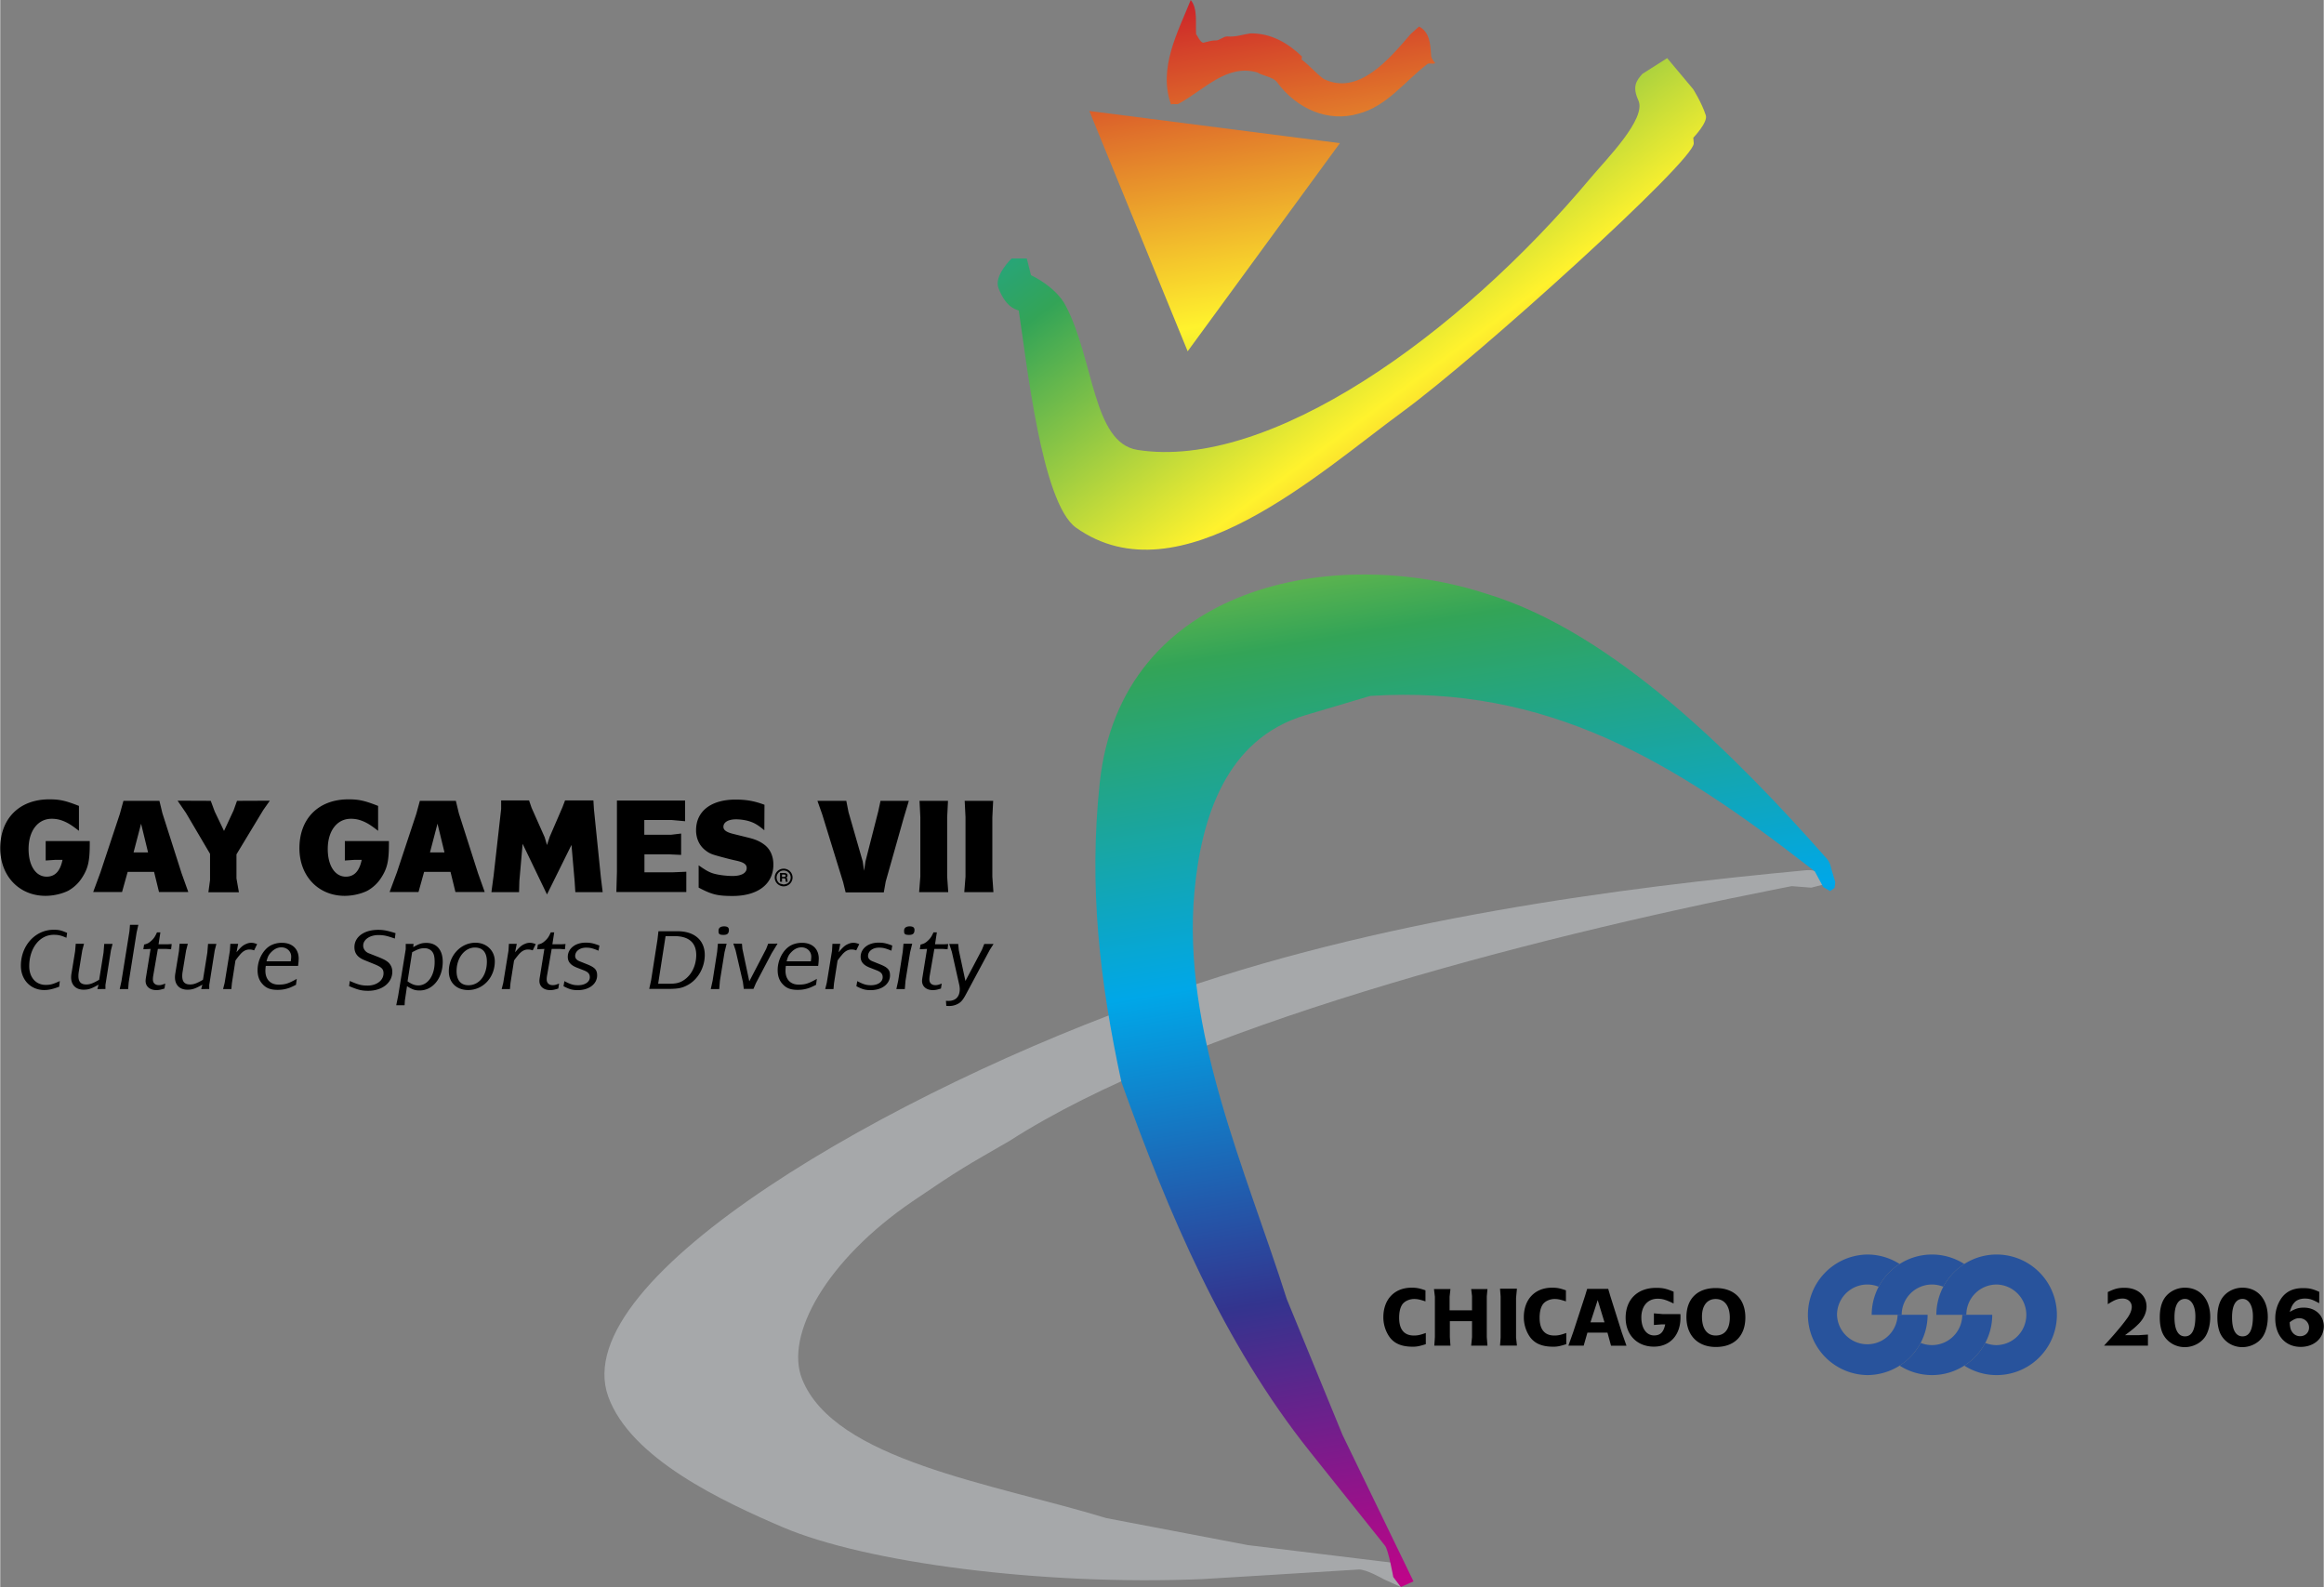 <svg xmlns="http://www.w3.org/2000/svg" width="2500" height="1707" viewBox="0 0 187.827 128.276"><rect x="0" y="0" width="187.827" height="128.276" fill="#808080" stroke="none"/><path d="M147.413 71.49l-1.013.259-1.584-.122-.998.195c-20.67 4.069-48.129 11.334-62.214 20.386-3.599 2.082-3.92 2.218-7.84 4.885-6.972 4.747-10.36 10.823-8.946 14.371 2.62 6.569 15.33 8.424 24.605 11.246l11.441 2.181 10.881 1.325 1.102.134.823.463-.453 1.462-1.361-.619s-1.443-.829-2.041-.793c-5.033.309-12.262.759-12.645.774-12.985.542-27.241-1.342-33.914-4.194-4.82-2.062-12.312-5.548-14.111-10.568-3.464-9.667 23.277-24.851 44.483-32.272 17.688-6.366 37.635-8.883 52.343-10.261.606-.057.892.135.892.135l.938.308s.101.207.095.289l-.483.416z" fill="#a6a8aa"/><linearGradient id="a" gradientUnits="userSpaceOnUse" x1="-190.006" y1="-643.539" x2="-165.185" y2="-490.049" gradientTransform="matrix(.518 -.526 -.493 -.518 -90.878 -384.802)"><stop offset="0" stop-color="#cc2229"/><stop offset=".2" stop-color="#fff22d"/><stop offset=".4" stop-color="#33a457"/><stop offset=".6" stop-color="#00a7e8"/><stop offset=".8" stop-color="#33348e"/><stop offset="1" stop-color="#ca0088"/></linearGradient><path d="M137.874 9.321c-.344-1.057-1.027-2.12-1.027-2.12l-2.096-2.502s-2.003 1.269-2.003 1.271c-.51.564-.828 1.041-.324 2.148.675 1.483-2.621 4.784-3.837 6.236-10.755 12.849-26.052 23.681-36.653 22.012-3.626-.572-3.499-7.262-5.805-11.657-.818-1.562-2.806-2.467-2.806-2.467l-.341-1.351-1.226.002s-1.447 1.386-1.063 2.39c.684 1.784 1.626 1.743 1.641 1.826.623 3.978 1.832 15.553 4.63 17.54 8.342 5.928 19.631-4.416 26.375-9.35 6.201-4.539 23.635-20.342 23.561-21.718-.009-.149-.038-.447-.038-.447s1.198-1.249 1.012-1.813z" fill="url(#a)"/><linearGradient id="b" gradientUnits="userSpaceOnUse" x1="124.339" y1="82.663" x2="149.22" y2="236.528" gradientTransform="matrix(.814 0 0 .841 2.752 -70.872)"><stop offset="0" stop-color="#cc2229"/><stop offset=".2" stop-color="#fff22d"/><stop offset=".4" stop-color="#33a457"/><stop offset=".6" stop-color="#00a7e8"/><stop offset=".8" stop-color="#33348e"/><stop offset="1" stop-color="#ca0088"/></linearGradient><path d="M114.693 2.144c-.27.24-.538.479-.671.6-1.779 2.077-4.244 5.012-7.041 3.636-.598-.433-1.179-1.126-1.776-1.56l.018-.258c-1.179-1.127-2.511-1.874-4.145-1.865-.635.083-1.153.306-1.903.249-.251-.017-.652.341-.901.322-.251-.018-.636.083-1.02.186-.25-.02-.465-.555-.581-.692-.064-.915.142-2.07-.437-2.762-1.063 2.649-2.646 5.521-1.591 8.455.133-.119.499.037.634-.082 2.091-1.145 3.868-3.222 6.334-2.52.482.296 1.231.352 1.58.766 1.608 2.197 4.174 3.296 6.612 2.567 2.305-.609 3.699-2.585 5.557-4.007.134-.119.5.038.634-.082-.115-.138-.35-.415-.33-.673-.062-.914-.125-1.827-.973-2.28z" fill="url(#b)"/><linearGradient id="c" gradientUnits="userSpaceOnUse" x1="127.769" y1="82.939" x2="152.52" y2="235.995" gradientTransform="matrix(.814 0 0 .841 2.752 -70.872)"><stop offset="0" stop-color="#cc2229"/><stop offset=".2" stop-color="#fff22d"/><stop offset=".4" stop-color="#33a457"/><stop offset=".6" stop-color="#00a7e8"/><stop offset=".8" stop-color="#33348e"/><stop offset="1" stop-color="#ca0088"/></linearGradient><path d="M147.922 72.027l-.553-.326-.684-1.267-.525-.408c-10.85-8.423-21.103-14.704-35.412-13.774 0 0-5.187 1.541-5.249 1.558-6.404 1.905-8.412 8.271-8.966 14.29-1.025 11.146 4.174 22.52 7.469 32.909l4.504 10.973 4.537 9.364.46.946.74 1.53-1.023.454-.612-.806s-.382-2.175-.668-2.534l-6.058-7.589c-7.022-8.798-11.448-19.282-15.248-29.883-1.773-8.216-2.635-15.756-1.76-24.137 1.687-16.128 19.082-19.341 31.313-15.319 10.261 3.106 20.255 13.239 27.463 21.392.296.335.362.804.362.804l.325 1.084s-.024.364-.055.476l-.36.263z" fill="url(#c)"/><linearGradient id="d" gradientUnits="userSpaceOnUse" x1="115.186" y1="84.142" x2="140.07" y2="238.023" gradientTransform="matrix(.814 0 0 .841 2.752 -70.872)"><stop offset="0" stop-color="#cc2229"/><stop offset=".2" stop-color="#fff22d"/><stop offset=".4" stop-color="#33a457"/><stop offset=".6" stop-color="#00a7e8"/><stop offset=".8" stop-color="#33348e"/><stop offset="1" stop-color="#ca0088"/></linearGradient><path fill="url(#d)" d="M108.293 11.571L95.988 28.395 88.04 8.971z"/><g><path d="M114.3 104.997c-.426 0-.838.206-1.003.508-.144.246-.213.598-.213 1.016 0 .934.405 1.428 1.188 1.428.309 0 .501-.041.967-.206v.905c-.493.159-.727.206-1.05.206-.988 0-1.626-.307-2.01-.986-.241-.42-.372-.9-.372-1.394 0-1.449.899-2.391 2.279-2.391.411 0 .625.042 1.126.214v.893c-.46-.153-.658-.193-.912-.193zM117.231 104.193l-.069.619v1.099h1.813v-1.154l-.069-.563h1.317l-.054.59v3.289l.054.693h-1.317l.069-.687v-1.291h-1.792v1.284l.048.693h-1.304l.046-.687v-3.267l-.074-.619h1.332zM121.287 108.119v-3.328l-.048-.625h1.367l-.071.742v3.198l.071.659h-1.367l.048-.646zM125.654 104.997c-.427 0-.838.206-1.002.508-.146.246-.214.598-.214 1.016 0 .934.405 1.428 1.188 1.428.309 0 .501-.041.968-.206v.905c-.494.159-.728.206-1.05.206-.988 0-1.627-.307-2.012-.986-.24-.42-.37-.9-.37-1.394 0-1.449.898-2.391 2.278-2.391.412 0 .625.042 1.126.214v.893c-.461-.153-.659-.193-.912-.193zM128.55 106.885l.584-1.799.55 1.799h-1.134zm-1.784 1.881h1.236l.301-1.05h1.621l.288 1.056h1.249l-.37-1.044-.941-2.985-.165-.562h-1.703l-.17.562-.962 2.945-.384 1.078zM135.271 105.359c-.631-.302-.906-.384-1.29-.384-.804 0-1.318.598-1.318 1.51 0 .879.405 1.456 1.03 1.456.507 0 .769-.26.899-.893h-.282l-.632.048v-.939l.734.062h1.407c.007.097.007.192.007.288 0 1.414-.857 2.341-2.148 2.341-1.352 0-2.285-.947-2.285-2.333 0-1.478.96-2.418 2.457-2.418.549 0 .81.056 1.421.31v.952zM138.675 107.948c-.707 0-1.112-.549-1.112-1.531 0-.885.42-1.42 1.105-1.42.714 0 1.147.562 1.147 1.496s-.405 1.455-1.14 1.455zm-2.368-1.497c0 1.497.921 2.424 2.381 2.424 1.49 0 2.383-.892 2.383-2.382s-.898-2.381-2.396-2.381c-1.483 0-2.368.87-2.368 2.339zM171.298 107.372c.269-.323.493-.612.672-.865.214-.303.338-.625.338-.872 0-.397-.303-.673-.735-.673-.378 0-.639.096-1.202.454v-.981c.585-.275.839-.343 1.354-.343 1.048 0 1.776.616 1.776 1.516 0 .487-.232.996-.646 1.407-.281.282-.432.412-1.091.906h1.118l.734-.049v.894h-3.548c.55-.598.789-.866 1.23-1.394zM175.76 106.474c0-.962.302-1.484.851-1.484.509 0 .839.55.839 1.408 0 1.085-.282 1.619-.839 1.619-.554 0-.851-.529-.851-1.543zm.837-2.391c-.652 0-1.282.323-1.626.825-.268.392-.399.912-.399 1.577 0 .419.049.756.151 1.078.254.79 1.01 1.326 1.868 1.326.706 0 1.387-.371 1.709-.935.226-.397.351-.934.351-1.504-.001-1.433-.811-2.367-2.054-2.367zM180.413 106.474c0-.962.302-1.484.853-1.484.508 0 .836.55.836 1.408 0 1.085-.282 1.619-.836 1.619-.557 0-.853-.529-.853-1.543zm.838-2.391c-.653 0-1.283.323-1.627.825-.268.392-.397.912-.397 1.577 0 .419.048.756.15 1.078.253.79 1.01 1.326 1.867 1.326.708 0 1.387-.371 1.709-.935.227-.397.351-.934.351-1.504 0-1.433-.81-2.367-2.053-2.367zM185.074 106.878c.33-.247.528-.33.775-.33.44 0 .79.337.79.762 0 .398-.309.694-.72.694a.76.76 0 0 1-.626-.316c-.15-.2-.196-.385-.219-.81zm2.39-2.458c-.556-.248-.798-.302-1.325-.302-.782 0-1.359.274-1.752.837a2.86 2.86 0 0 0-.479 1.62c0 1.387.824 2.293 2.06 2.293 1.077 0 1.86-.7 1.86-1.668 0-.879-.673-1.504-1.606-1.504-.418 0-.653.068-1.146.343.151-.452.212-.562.385-.762.172-.198.487-.315.838-.315.384 0 .631.083 1.159.378l.006-.92z"/><g fill="#28539c"><path d="M153.706 106.275h-.325a2.451 2.451 0 0 1-4.9 0 2.45 2.45 0 0 1 3.367-2.27 4.883 4.883 0 0 1 1.695-1.837 4.839 4.839 0 0 0-2.612-.766 4.873 4.873 0 0 0 0 9.745 4.896 4.896 0 0 0 4.309-2.601c.357-.679.563-1.45.563-2.271h-2.097z"/><path d="M156.156 101.402c-.963 0-1.856.283-2.613.766a4.875 4.875 0 0 0-2.259 4.108h2.423a2.453 2.453 0 0 1 2.45-2.449c.325 0 .633.065.916.179a4.89 4.89 0 0 1 1.698-1.837 4.846 4.846 0 0 0-2.615-.767zM158.933 106.275h-.327a2.45 2.45 0 0 1-3.365 2.271 4.896 4.896 0 0 1-1.697 1.837 4.852 4.852 0 0 0 5.227 0 4.896 4.896 0 0 0 1.694-1.837 4.84 4.84 0 0 0 .564-2.271h-2.096z"/><path d="M161.382 101.402a4.82 4.82 0 0 0-2.611.766 4.866 4.866 0 0 0-2.26 4.108h2.423a2.451 2.451 0 0 1 2.449-2.449 2.45 2.45 0 0 1 0 4.899c-.324 0-.633-.065-.917-.179a4.904 4.904 0 0 1-1.694 1.837 4.835 4.835 0 0 0 2.611.764 4.873 4.873 0 1 0-.001-9.746z"/></g></g><g><path d="M5.35 75.8c-.458-.197-.654-.24-1.029-.24-1.133 0-1.978 1.077-1.978 2.542 0 .894.534 1.507 1.331 1.507.38 0 .59-.057 1.14-.311l-.05.458c-.506.19-.857.269-1.203.269-1.098 0-1.894-.825-1.894-1.965 0-1.627 1.162-2.909 2.653-2.909.416 0 .62.05 1.085.254l-.055.395zM6.771 76.284l-.143.543-.281 1.725a1.96 1.96 0 0 0-.028.345c0 .465.206.677.634.677.268 0 .486-.072.881-.289l.163-.092.352-2.189.056-.711h.675l-.132.514-.445 2.809v.324l-.653.008.098-.36c-.591.339-.83.408-1.217.408-.613 0-1.001-.38-1.001-.999 0-.112.014-.232.036-.353l.288-1.766.048-.593h.669zM9.799 79.298l.647-4.035.042-.513h.676l-.14.619-.642 4.042-.043.535h-.682l.142-.648zM11.629 76.348c.282-.069.38-.126.57-.294.217-.198.309-.332.471-.69h.274l-.147.963h.697l.366-.021-.049.423-.375-.027h-.695l-.38 2.195c-.015.099-.021.19-.021.273 0 .288.183.459.484.459.156 0 .262-.027.516-.128l-.064.402c-.317.099-.451.127-.661.127-.515 0-.866-.294-.866-.739 0-.078.015-.211.05-.408l.353-2.182-.585.027.062-.38zM15.163 76.284l-.14.543-.283 1.725a1.869 1.869 0 0 0-.028.345c0 .465.204.677.635.677.267 0 .484-.072.879-.289l.162-.092.352-2.189.058-.711h.675l-.133.514-.444 2.809v.324l-.654.008.098-.36c-.591.339-.83.408-1.218.408-.611 0-.998-.38-.998-.999 0-.112.013-.232.034-.353l.289-1.766.049-.593h.667zM18.141 79.438l.422-2.591.036-.556h.633l-.134.682c.346-.415.521-.569.781-.675a.956.956 0 0 1 .415-.092c.143 0 .247.022.473.106l-.246.507a.992.992 0 0 0-.366-.071c-.317 0-.558.141-.831.486-.099.111-.197.246-.31.401l-.288 1.837-.044.473h-.668l.127-.507zM21.526 77.7c.1-.38.169-.529.401-.761.246-.247.515-.366.802-.366.445 0 .79.325.79.747 0 .104-.015.238-.036.38h-1.957zm2.548.372l.008-.049a5.42 5.42 0 0 0 .043-.534c0-.788-.521-1.282-1.353-1.282a1.92 1.92 0 0 0-.957.239c-.598.359-1.013 1.169-1.013 1.965 0 .443.112.797.352 1.078.316.379.676.521 1.273.521.219 0 .43-.021.633-.071.276-.063.444-.134.846-.337l.063-.479c-.689.386-.943.463-1.479.463-.654 0-1.057-.429-1.057-1.119 0-.091.008-.196.029-.395h2.612zM31.897 75.863c-.67-.234-.909-.282-1.339-.282-.69 0-1.218.373-1.218.852 0 .269.177.507.438.613l.788.31c.479.196.654.295.832.457.195.205.295.437.295.732 0 .894-.824 1.541-1.951 1.541-.527 0-.83-.076-1.542-.38l.058-.415c.682.303.957.373 1.436.373.738 0 1.289-.422 1.289-.993 0-.344-.155-.499-.74-.738l-.781-.317c-.571-.225-.831-.557-.831-1.057 0-.829.775-1.4 1.915-1.4.438 0 .732.057 1.408.268l-.057.436zM33.298 76.968c.5-.267.676-.324 1.013-.324.283 0 .543.142.67.373.092.162.135.388.135.746 0 1.092-.558 1.887-1.317 1.887-.297 0-.528-.092-.873-.329l.372-2.353zm-1.288 4.287h.676l.021-.367.175-1.175c.444.275.65.346 1.021.346 1.063 0 1.866-.993 1.866-2.323 0-.95-.492-1.521-1.316-1.521-.379 0-.597.07-1.069.345l.027-.267h-.633v.43l-.612 3.766-.156.766zM37.838 79.635c-.604 0-.95-.407-.95-1.139 0-1.072.655-1.908 1.486-1.908.626 0 .964.401.964 1.134 0 1.111-.605 1.899-1.464 1.913h-.036zm.579-3.435c-1.191 0-2.155 1.035-2.155 2.31 0 .915.626 1.515 1.562 1.515 1.205 0 2.155-1.016 2.155-2.317 0-.866-.662-1.508-1.562-1.508zM40.662 79.438l.422-2.591.035-.556h.634l-.134.682c.346-.415.521-.569.781-.675a.953.953 0 0 1 .415-.092c.142 0 .247.022.472.106l-.246.507a.989.989 0 0 0-.366-.071c-.316 0-.557.141-.831.486a5.399 5.399 0 0 0-.309.401l-.29 1.837-.042.473h-.667l.126-.507zM43.463 76.348c.282-.069.382-.126.57-.294.22-.198.31-.332.471-.69h.277l-.149.963h.696l.366-.021-.048.423-.374-.027h-.696l-.381 2.195c-.015.099-.021.19-.021.273 0 .288.184.459.486.459.156 0 .261-.027.514-.128l-.062.402c-.317.099-.451.127-.661.127-.515 0-.867-.294-.867-.739 0-.078.015-.211.05-.408l.351-2.182-.584.027.062-.38zM45.604 79.305c.5.261.732.33 1.104.33.564 0 .951-.266.951-.646 0-.269-.133-.422-.499-.563l-.542-.211c-.515-.204-.739-.473-.739-.874 0-.66.597-1.147 1.436-1.147.402 0 .604.042 1.12.233l-.071.416c-.485-.198-.677-.246-1.008-.246-.505 0-.88.288-.88.675 0 .19.121.33.346.423l.648.26c.604.247.78.443.78.888 0 .69-.654 1.189-1.549 1.189-.45 0-.675-.062-1.167-.317l.07-.41zM53.784 75.666h.698c1.174 0 1.78.521 1.78 1.534 0 .472-.128.95-.352 1.33a2.093 2.093 0 0 1-.747.754c-.304.174-.577.232-1.126.232h-.853l.6-3.85zm-1.323 4.266h1.507c.844 0 1.182-.07 1.663-.346.794-.457 1.321-1.407 1.321-2.4 0-1.183-.837-1.914-2.188-1.914h-1.557l-.076.661-.517 3.303-.153.696zM58.064 75.2c.008-.203.17-.323.45-.323.268 0 .388.092.388.289 0 .288-.127.4-.437.4-.309 0-.401-.063-.401-.274V75.2zm-.478 4.07l.366-2.33.062-.661h.705l-.169.689-.373 2.302-.057.677h-.684l.15-.677zM59.957 76.278l.037.414.557 2.628 1.364-2.619.163-.423.76-.008-.479.781-1.267 2.406-.204.474h-.781l-.071-.549-.591-2.562-.184-.55.696.008zM63.57 77.7c.099-.38.169-.529.401-.761.246-.247.513-.366.802-.366.443 0 .788.325.788.747 0 .104-.014.238-.034.38H63.57zm2.548.372l.008-.049a6.03 6.03 0 0 0 .042-.534c0-.788-.52-1.282-1.352-1.282-.359 0-.69.085-.957.239-.601.359-1.014 1.169-1.014 1.965 0 .443.113.797.351 1.078.317.379.676.521 1.275.521.218 0 .43-.021.633-.071.275-.063.443-.134.844-.337l.064-.479c-.689.386-.943.463-1.478.463-.655 0-1.057-.429-1.057-1.119 0-.091.008-.196.027-.395h2.614zM66.815 79.438l.424-2.591.033-.556h.634l-.134.682c.345-.415.521-.569.782-.675a.947.947 0 0 1 .415-.092c.14 0 .246.022.472.106l-.246.507a.99.99 0 0 0-.367-.071c-.315 0-.556.141-.83.486-.099.111-.196.246-.31.401l-.288 1.839-.043.473h-.668l.126-.509zM69.279 79.305c.499.261.732.33 1.105.33.563 0 .95-.266.95-.646 0-.269-.133-.422-.499-.563l-.542-.211c-.516-.204-.74-.473-.74-.874 0-.66.598-1.147 1.437-1.147.401 0 .606.042 1.119.233l-.07.416c-.486-.198-.676-.246-1.007-.246-.506 0-.881.288-.881.675 0 .19.121.33.346.423l.647.26c.605.247.782.443.782.888 0 .69-.655 1.189-1.55 1.189-.448 0-.675-.062-1.168-.317l.071-.41zM73.066 75.2c.009-.203.17-.323.451-.323.268 0 .388.092.388.289 0 .288-.128.4-.438.4-.309 0-.401-.063-.401-.274V75.2zm-.478 4.07l.366-2.33.063-.661h.704l-.169.689-.372 2.302-.057.677h-.683l.148-.677zM74.397 76.348c.281-.069.38-.126.57-.294.218-.198.311-.332.472-.69h.274l-.147.963h.697l.366-.021-.049.423-.374-.027h-.696l-.38 2.195c-.014.099-.021.19-.021.273 0 .288.182.459.485.459.154 0 .259-.027.514-.128l-.063.402c-.317.099-.45.127-.662.127-.513 0-.866-.294-.866-.739 0-.078.015-.211.05-.408l.353-2.182-.585.027.062-.38zM76.656 80.902c.578 0 .909-.345.909-.95 0-.098-.014-.212-.034-.317l-.606-2.695-.211-.641h.726l.049.513.534 2.479 1.338-2.534.184-.458h.753l-.303.472-1.972 3.676c-.253.456-.422.626-.753.76a1.411 1.411 0 0 1-.562.106c-.063 0-.148 0-.232-.009l-.028-.407c.104.005.167.005.208.005zM6.362 67.154c-.675-.521-.975-.697-1.461-.863a2.496 2.496 0 0 0-.742-.11c-1.117 0-1.869.974-1.869 2.444 0 1.35.586 2.235 1.461 2.235.675 0 1.095-.442 1.283-1.361H4.48l-.807.055v-1.569h3.562v.221c0 1.395-.134 1.98-.619 2.732a3.146 3.146 0 0 1-1.108 1.052c-.497.254-1.205.42-1.847.42C1.527 72.409 0 70.806 0 68.56c0-2.4 1.55-3.95 3.961-3.95.863 0 1.326.111 2.401.531v2.013zM11.384 66.579l.565 2.323h-1.173l.608-2.323zM7.513 72.1h2.333l.454-1.626h2.135l.398 1.626h2.368l-.543-1.516-1.548-4.846-.244-1.007H9.958l-.289 1.052-1.571 4.734-.585 1.583zM17.017 64.731l.319.862.753 1.571.773-1.659.277-.774 2.653-.011-.529.751-2.168 3.586v1.947l.197 1.116h-2.466l.133-.983v-2.124l-1.947-3.307-.676-.986 2.681.011zM30.546 67.154c-.675-.521-.973-.697-1.46-.863a2.5 2.5 0 0 0-.742-.11c-1.117 0-1.869.974-1.869 2.444 0 1.35.586 2.235 1.461 2.235.674 0 1.095-.442 1.283-1.361h-.554l-.808.055v-1.569h3.562v.221c0 1.395-.133 1.98-.619 2.732a3.135 3.135 0 0 1-1.107 1.052c-.496.254-1.206.42-1.847.42-2.137 0-3.662-1.604-3.662-3.85 0-2.4 1.549-3.95 3.961-3.95.862 0 1.326.111 2.4.531v2.013zM35.347 66.579l.564 2.323h-1.172l.608-2.323zM31.475 72.1h2.336l.453-1.626h2.135l.397 1.626h2.367l-.54-1.516-1.55-4.846-.243-1.007h-2.91l-.287 1.052-1.57 4.734-.588 1.583zM39.884 70.772l.608-5.388v-.687h2.256l.2.585 1.062 2.39.188.633.222-.675 1.028-2.38.211-.553h2.29l.044.719.564 5.532.143 1.161h-2.211l-.056-.874-.255-2.942-1.98 4.004-1.97-4.093-.264 3.021-.024.885h-2.235l.179-1.338zM49.851 70.463V64.709h5.51v1.67l-1.073-.098h-2.224v1.192h2.158l.818-.098v1.726l-.953-.044h-2.012v1.449h2.334l1.051-.044V72.1h-5.654l.045-1.637zM61.767 67.109c-.563-.463-.832-.619-1.34-.763a4.052 4.052 0 0 0-.939-.121c-.631 0-1.029.231-1.029.608 0 .254.231.421.72.552.93.233 1.448.355 1.549.389.397.11.752.276 1.051.508.464.355.719.919.719 1.604 0 1.572-1.249 2.535-3.297 2.535-1.24 0-1.693-.123-2.744-.676v-1.803c.564.398.819.542 1.162.653.397.122 1.052.21 1.582.21.719 0 1.14-.243 1.14-.642 0-.299-.242-.466-.852-.599-.244-.055-.53-.12-.863-.21-.465-.121-.786-.21-.985-.276a1.912 1.912 0 0 1-.63-.343c-.486-.365-.763-.951-.763-1.627 0-1.536 1.205-2.478 3.196-2.478.886 0 1.538.122 2.335.42l-.012 2.059zM68.393 64.731l.178.907 1.15 3.993.11.754.11-.754 1.04-4.07.178-.83h2.289l-.408 1.361-1.461 5.166-.155.873h-3.085l-.2-.817-1.692-5.487-.387-1.096h2.333zM74.378 70.86v-4.813l-.066-1.315h2.302l-.067 1.339v4.79l.088 1.25H74.28l.098-1.251zM78.029 70.86v-4.813l-.066-1.315h2.302l-.067 1.339v4.79l.089 1.25H77.93l.099-1.251zM63.195 70.688h.149c.095 0 .142.03.142.094 0 .067-.047.095-.152.095h-.139v-.189zm-.159-.123v.706h.159v-.276h.131c.124 0 .153.031.156.17.004.06.004.07.024.109h.152c-.014-.039-.014-.054-.021-.099-.011-.117-.023-.178-.049-.199l-.032-.031.02-.032c.051-.054.066-.084.066-.142 0-.135-.097-.206-.269-.206h-.337zm.295.929l-.288-.074c-.071-.021-.148-.096-.209-.209a.57.57 0 0 1 .489-.85c.322 0 .574.251.574.567a.575.575 0 0 1-.073.282c-.104.181-.215.241-.493.284zm.718-.565a.716.716 0 0 0-.726-.714c-.395 0-.716.322-.716.714s.321.713.724.713a.718.718 0 0 0 .718-.713z"/></g></svg>